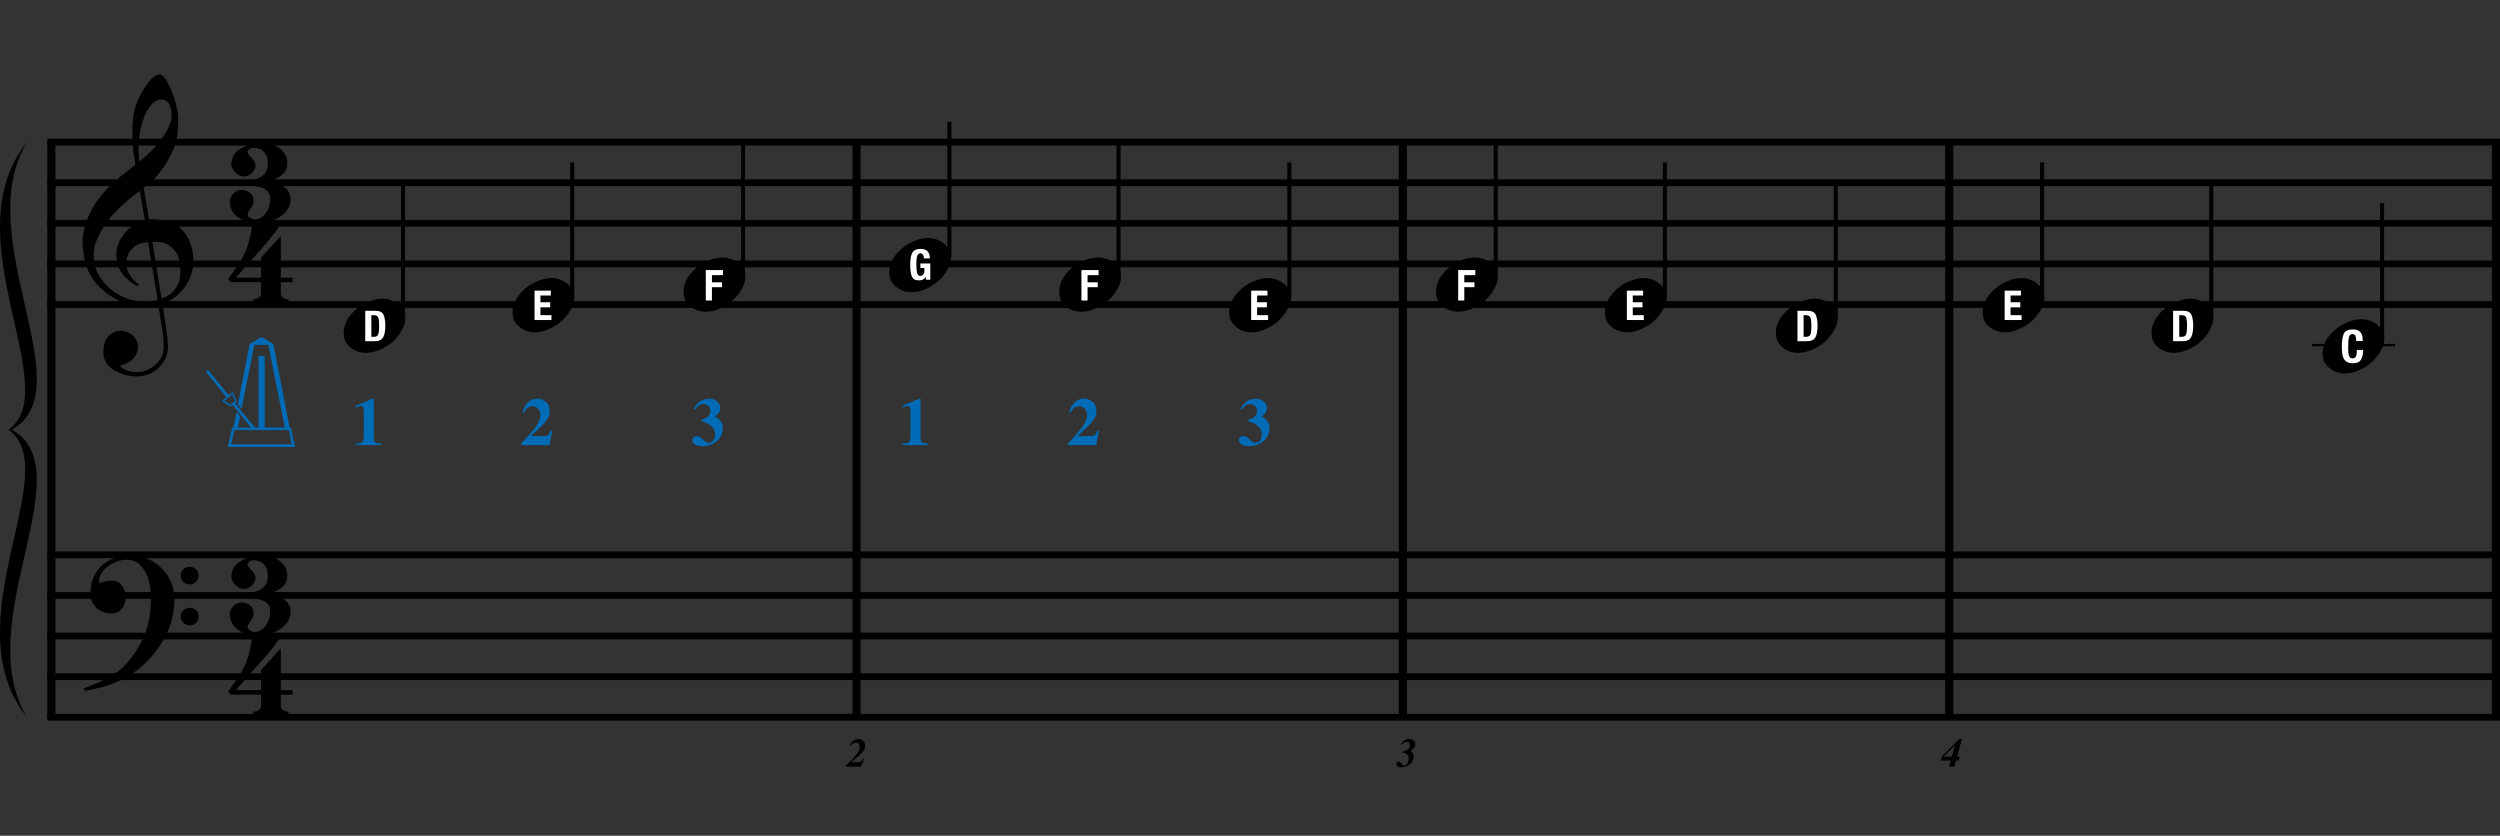 <?xml version="1.0" encoding="utf-8"?>
<!-- Generator: Adobe Illustrator 14.0.0, SVG Export Plug-In . SVG Version: 6.00 Build 43363)  -->
<!DOCTYPE svg PUBLIC "-//W3C//DTD SVG 1.1//EN" "http://www.w3.org/Graphics/SVG/1.1/DTD/svg11.dtd">
<svg version="1.1" id="Layer_1" xmlns="http://www.w3.org/2000/svg" xmlns:xlink="http://www.w3.org/1999/xlink" x="0px" y="0px"
	 width="554.239px" height="185.283px" viewBox="0 0 554.239 185.283" enable-background="new 0 0 554.239 185.283"
	 xml:space="preserve">
<rect x="0" y="0" width="554.239" height="185.283" fill="#333333" stroke="none"/>
<line fill="none" stroke="#000000" stroke-width="1.799" stroke-miterlimit="10" x1="11.388" y1="31.51" x2="11.388" y2="159.01"/>
<g>
	<path d="M35.124,67.671c-0.672,0.12-1.386,0.192-2.142,0.216c-0.756,0.023-1.494,0.005-2.214-0.054
		c-0.72-0.06-1.386-0.144-1.998-0.252c-0.612-0.108-1.11-0.258-1.494-0.45c-1.849-0.888-3.343-1.831-4.482-2.826
		c-1.14-0.996-2.022-2.034-2.646-3.114c-0.624-1.08-1.062-2.19-1.314-3.33s-0.414-2.286-0.486-3.438
		c-0.096-1.248,0.018-2.496,0.342-3.744c0.324-1.248,0.768-2.442,1.332-3.582c0.564-1.14,1.212-2.19,1.944-3.15
		c0.731-0.96,1.47-1.8,2.214-2.52c0.864-0.816,1.77-1.626,2.718-2.43c0.948-0.804,1.986-1.625,3.114-2.466
		c-0.024-0.312-0.054-0.588-0.09-0.828c-0.036-0.24-0.079-0.486-0.126-0.738c-0.049-0.252-0.103-0.534-0.162-0.846
		c-0.061-0.312-0.103-0.696-0.126-1.152c0-0.192-0.024-0.546-0.072-1.062c-0.048-0.516-0.078-1.14-0.09-1.872
		c-0.012-0.732,0.005-1.566,0.054-2.502c0.048-0.936,0.168-1.908,0.36-2.916c0.12-0.6,0.378-1.362,0.774-2.286
		c0.396-0.924,0.864-1.818,1.404-2.682c0.54-0.864,1.11-1.607,1.71-2.232c0.6-0.624,1.164-0.936,1.692-0.936
		c0.264,0,0.552,0.162,0.864,0.486c0.312,0.324,0.618,0.756,0.918,1.296c0.3,0.54,0.594,1.152,0.882,1.836
		c0.288,0.684,0.54,1.386,0.756,2.106c0.216,0.72,0.39,1.428,0.522,2.124c0.131,0.696,0.21,1.308,0.234,1.836
		c0.023,1.248-0.024,2.346-0.144,3.294c-0.12,0.948-0.3,1.8-0.54,2.556c-0.24,0.756-0.522,1.452-0.846,2.088
		c-0.324,0.636-0.666,1.278-1.026,1.926c-0.384,0.648-0.774,1.218-1.17,1.71c-0.396,0.492-0.798,0.99-1.206,1.494
		c-0.432,0.528-0.882,0.966-1.35,1.314c-0.468,0.348-0.931,0.727-1.386,1.134c0.216,1.224,0.408,2.328,0.576,3.312
		c0.072,0.432,0.144,0.852,0.216,1.26c0.072,0.409,0.132,0.787,0.18,1.134c0.048,0.348,0.095,0.636,0.144,0.864
		c0.047,0.229,0.072,0.366,0.072,0.414c0.576-0.072,1.17-0.078,1.782-0.018c0.612,0.06,1.2,0.15,1.764,0.27
		c0.564,0.121,1.068,0.276,1.512,0.468c0.444,0.192,0.797,0.372,1.062,0.54c1.296,0.96,2.214,2.058,2.754,3.294
		c0.54,1.236,0.858,2.502,0.954,3.798c0.072,1.008-0.013,2.021-0.252,3.042c-0.24,1.02-0.643,1.992-1.206,2.916
		c-0.564,0.924-1.296,1.77-2.196,2.538c-0.9,0.768-1.962,1.404-3.186,1.908c0.144,0.984,0.276,1.896,0.396,2.736
		c0.12,0.72,0.228,1.422,0.324,2.106c0.096,0.684,0.167,1.158,0.216,1.422c0.216,1.44,0.3,2.622,0.252,3.546
		c-0.048,0.924-0.228,1.674-0.54,2.25c-0.265,0.48-0.571,0.948-0.918,1.404c-0.348,0.456-0.762,0.864-1.242,1.224
		c-0.48,0.36-1.039,0.66-1.674,0.9c-0.636,0.239-1.363,0.383-2.178,0.432c-0.625,0.048-1.368-0.006-2.232-0.162
		c-0.864-0.157-1.692-0.432-2.484-0.828s-1.476-0.931-2.052-1.602c-0.576-0.672-0.9-1.5-0.972-2.484
		c-0.048-0.576-0.012-1.158,0.108-1.746c0.12-0.588,0.33-1.116,0.63-1.584c0.3-0.468,0.696-0.858,1.188-1.17
		c0.492-0.312,1.098-0.492,1.818-0.54c0.432-0.024,0.87,0.042,1.314,0.198c0.444,0.156,0.858,0.378,1.242,0.666
		c0.384,0.288,0.696,0.648,0.936,1.08c0.24,0.432,0.383,0.9,0.432,1.404c0.072,0.888-0.205,1.746-0.828,2.574
		c-0.625,0.828-1.68,1.446-3.168,1.854c0.239,0.336,0.696,0.654,1.368,0.954c0.672,0.3,1.512,0.45,2.52,0.45
		c1.056,0,2.07-0.312,3.042-0.936c0.972-0.624,1.722-1.404,2.25-2.34c0.336-0.625,0.504-1.434,0.504-2.43
		c0-0.997-0.061-1.998-0.18-3.006c-0.048-0.168-0.121-0.582-0.216-1.242c-0.096-0.661-0.205-1.35-0.324-2.07
		C35.436,69.639,35.292,68.703,35.124,67.671z M30.426,54.297c-0.636,0.348-1.14,0.768-1.512,1.26
		c-0.372,0.492-0.625,1.014-0.756,1.566c-0.132,0.552-0.186,1.044-0.162,1.476c0.023,0.432,0.12,0.876,0.288,1.332
		c0.167,0.456,0.39,0.882,0.666,1.278c0.275,0.396,0.576,0.756,0.9,1.08c0.324,0.324,0.654,0.57,0.99,0.738
		c-0.048,0.047-0.09,0.09-0.126,0.126c-0.036,0.036-0.079,0.078-0.126,0.126c-0.049,0.048-0.084,0.095-0.108,0.144
		c-0.744-0.36-1.398-0.787-1.962-1.278c-0.564-0.492-0.93-0.846-1.098-1.062c-0.264-0.36-0.492-0.684-0.684-0.972
		c-0.192-0.288-0.348-0.594-0.468-0.918c-0.12-0.324-0.222-0.678-0.306-1.062s-0.138-0.84-0.162-1.368
		c-0.048-0.504-0.013-1.038,0.108-1.602c0.12-0.563,0.318-1.134,0.594-1.71s0.636-1.134,1.08-1.674
		c0.444-0.54,0.966-1.05,1.566-1.53c0.312-0.24,0.594-0.432,0.846-0.576c0.252-0.144,0.486-0.27,0.702-0.378
		c0.216-0.108,0.438-0.192,0.666-0.252c0.228-0.06,0.474-0.126,0.738-0.198l-1.08-6.516c-0.288,0.168-0.756,0.504-1.404,1.008
		c-0.648,0.504-1.356,1.104-2.124,1.8c-0.769,0.696-1.53,1.446-2.286,2.25c-0.756,0.804-1.374,1.578-1.854,2.322
		c-0.864,1.368-1.536,2.628-2.016,3.78c-0.48,1.152-0.66,2.4-0.54,3.744c0.095,1.512,0.558,2.922,1.386,4.23s1.89,2.406,3.186,3.294
		c1.296,0.888,2.772,1.506,4.428,1.854c1.656,0.348,3.372,0.306,5.148-0.126c-0.384-2.376-0.732-4.5-1.044-6.372
		c-0.144-0.792-0.276-1.572-0.396-2.34c-0.12-0.768-0.234-1.452-0.342-2.052c-0.108-0.6-0.21-1.272-0.306-2.016
		C31.872,53.751,31.062,53.95,30.426,54.297z M35.88,22.059c-0.936,0-1.759,0.438-2.466,1.314c-0.708,0.876-1.284,1.986-1.728,3.33
		c-0.444,1.344-0.738,2.82-0.882,4.428s-0.108,3.156,0.108,4.644c0.792-0.6,1.62-1.326,2.484-2.178
		c0.864-0.852,1.65-1.758,2.358-2.718c0.708-0.959,1.284-1.932,1.728-2.916c0.444-0.983,0.63-1.919,0.558-2.808
		c-0.024-0.288-0.072-0.612-0.144-0.972c-0.072-0.36-0.192-0.696-0.36-1.008c-0.168-0.312-0.384-0.576-0.648-0.792
		C36.624,22.167,36.288,22.059,35.88,22.059z M35.808,66.195c1.032-0.36,1.836-0.828,2.412-1.404c0.576-0.576,1.002-1.2,1.278-1.872
		s0.432-1.344,0.468-2.016c0.036-0.672,0.042-1.272,0.018-1.8c-0.049-0.432-0.15-0.972-0.306-1.62
		c-0.156-0.648-0.45-1.271-0.882-1.872c-0.432-0.6-1.044-1.098-1.836-1.494s-1.848-0.558-3.168-0.486L35.808,66.195z"/>
</g>
<g>
	<path d="M36.42,141.471c-0.216,0.408-0.426,0.779-0.63,1.116c-0.204,0.336-0.414,0.66-0.63,0.972
		c-0.216,0.312-0.444,0.618-0.684,0.918c-0.24,0.301-0.516,0.631-0.828,0.99c-0.312,0.36-0.606,0.684-0.882,0.973
		c-0.276,0.287-0.552,0.563-0.828,0.828c-0.276,0.264-0.57,0.521-0.882,0.773c-0.312,0.252-0.66,0.521-1.044,0.811
		c-0.48,0.359-0.931,0.671-1.35,0.936c-0.42,0.264-0.84,0.504-1.26,0.72c-0.42,0.216-0.858,0.414-1.314,0.595
		c-0.457,0.18-0.96,0.377-1.512,0.594c-0.552,0.216-1.158,0.414-1.818,0.594c-0.661,0.18-1.291,0.33-1.89,0.45
		c-0.696,0.144-1.392,0.275-2.088,0.396l-0.252-0.539c1.127-0.385,2.255-0.828,3.384-1.332c0.936-0.433,1.926-0.955,2.97-1.566
		c1.044-0.612,1.949-1.314,2.718-2.106c1.944-2.063,3.42-4.338,4.428-6.821c1.008-2.484,1.488-5.311,1.44-8.479
		c0-0.72-0.078-1.548-0.234-2.484c-0.157-0.936-0.432-1.823-0.828-2.664c-0.396-0.84-0.948-1.56-1.656-2.16
		c-0.708-0.6-1.626-0.899-2.754-0.899c-0.648,0-1.338,0.132-2.07,0.396c-0.732,0.266-1.398,0.619-1.998,1.062
		c-0.6,0.444-1.092,0.973-1.476,1.584c-0.384,0.612-0.54,1.266-0.468,1.962c0.023,0.097,0.102,0.126,0.234,0.091
		c0.131-0.037,0.324-0.091,0.576-0.162c0.252-0.072,0.564-0.145,0.936-0.217s0.81-0.096,1.314-0.072
		c0.528,0.025,0.984,0.187,1.368,0.486c0.384,0.301,0.696,0.679,0.936,1.135c0.24,0.455,0.396,0.953,0.468,1.493
		c0.072,0.54,0.048,1.062-0.072,1.566c-0.192,0.792-0.546,1.422-1.062,1.89c-0.517,0.469-1.23,0.702-2.142,0.702
		c-0.576,0-1.134-0.103-1.674-0.306c-0.54-0.205-1.014-0.492-1.422-0.864c-0.409-0.372-0.738-0.828-0.99-1.368
		s-0.378-1.158-0.378-1.854c-0.024-1.032,0.09-1.944,0.342-2.736s0.564-1.477,0.936-2.053c0.372-0.575,0.768-1.049,1.188-1.422
		c0.42-0.371,0.81-0.666,1.17-0.881c0.888-0.553,1.788-0.93,2.7-1.135c0.912-0.203,1.776-0.317,2.592-0.342
		c0.912,0,1.83,0.15,2.754,0.45c0.923,0.3,1.793,0.732,2.61,1.296c0.815,0.564,1.548,1.236,2.196,2.016
		c0.648,0.78,1.14,1.65,1.476,2.61c0.408,1.08,0.618,2.226,0.63,3.438c0.012,1.211-0.138,2.525-0.45,3.941
		c-0.096,0.48-0.204,0.912-0.324,1.296s-0.252,0.757-0.396,1.116s-0.306,0.72-0.486,1.08
		C36.834,140.643,36.636,141.039,36.42,141.471z M40.056,127.611c-0.024-0.553,0.156-1.014,0.54-1.387
		c0.384-0.371,0.852-0.558,1.404-0.558c0.552-0.023,1.026,0.144,1.422,0.504s0.594,0.816,0.594,1.368
		c0.023,0.553-0.156,1.025-0.54,1.422c-0.384,0.396-0.852,0.594-1.404,0.594c-0.553,0.024-1.026-0.155-1.422-0.539
		C40.254,128.631,40.056,128.164,40.056,127.611z M40.056,136.684c0-0.553,0.192-1.008,0.576-1.369
		c0.383-0.359,0.852-0.552,1.404-0.575c0.552,0,1.026,0.174,1.422,0.522c0.396,0.348,0.594,0.797,0.594,1.35
		c0.023,0.552-0.156,1.025-0.54,1.422c-0.384,0.396-0.852,0.594-1.404,0.594c-0.552,0.023-1.026-0.156-1.422-0.54
		S40.08,137.234,40.056,136.684z"/>
</g>
<g>
	<path d="M62.256,62.559v2.376c0,0.36,0.084,0.636,0.252,0.828c0.167,0.192,0.36,0.336,0.576,0.432
		c0.264,0.095,0.552,0.144,0.864,0.144v0.936h-7.812v-0.936c0.312,0,0.6-0.049,0.864-0.144c0.216-0.072,0.414-0.198,0.594-0.378
		c0.18-0.18,0.27-0.45,0.27-0.81v-2.448h-6.66l-0.648-0.684c0.72-0.984,1.332-1.842,1.836-2.574c0.504-0.732,0.93-1.41,1.278-2.034
		c0.348-0.624,0.63-1.206,0.846-1.746s0.408-1.098,0.576-1.674c0.167-0.576,0.317-1.206,0.45-1.89
		c0.132-0.684,0.282-1.47,0.45-2.358h6.228c-0.36,0.696-0.918,1.518-1.674,2.466c-0.756,0.949-1.602,1.957-2.538,3.024
		c-0.936,1.068-1.908,2.16-2.916,3.276c-1.008,1.116-1.944,2.178-2.808,3.186h5.58v-4.428l4.392-4.824v9.252h2.592v1.008H62.256z"/>
</g>
<g>
	<path d="M64.416,44.163c0,0.912-0.247,1.704-0.738,2.376c-0.492,0.672-1.098,1.224-1.818,1.656c-0.72,0.432-1.488,0.75-2.304,0.954
		c-0.816,0.204-1.548,0.306-2.196,0.306c-0.913,0-1.758-0.108-2.538-0.324c-0.78-0.216-1.458-0.528-2.034-0.936
		c-0.576-0.409-1.026-0.906-1.35-1.494c-0.324-0.588-0.486-1.254-0.486-1.998c0-0.312,0.072-0.625,0.216-0.936
		c0.144-0.312,0.33-0.588,0.558-0.828c0.228-0.24,0.492-0.438,0.792-0.594c0.3-0.156,0.618-0.234,0.954-0.234
		c0.672,0,1.296,0.191,1.872,0.576c0.576,0.384,0.864,0.96,0.864,1.728c0,0.456-0.072,0.828-0.216,1.116s-0.3,0.54-0.468,0.756
		c-0.168,0.216-0.318,0.438-0.45,0.666c-0.132,0.228-0.186,0.498-0.162,0.81c0,0.072,0.06,0.162,0.18,0.27
		c0.12,0.108,0.258,0.21,0.414,0.306c0.156,0.095,0.312,0.173,0.468,0.234c0.156,0.06,0.282,0.09,0.378,0.09
		c0.6,0,1.122-0.15,1.566-0.45c0.444-0.3,0.815-0.678,1.116-1.134c0.3-0.456,0.522-0.936,0.666-1.44s0.216-0.96,0.216-1.368
		c0-0.768-0.162-1.35-0.486-1.746c-0.324-0.396-0.732-0.684-1.224-0.864c-0.492-0.18-1.044-0.3-1.656-0.36
		c-0.612-0.061-1.206-0.15-1.782-0.27c0-0.024,0-0.084,0-0.18c0-0.096,0.006-0.204,0.018-0.324c0.012-0.12,0.018-0.264,0.018-0.432
		c0.576-0.072,1.14-0.18,1.692-0.324c0.552-0.144,1.044-0.36,1.476-0.648s0.774-0.66,1.026-1.116
		c0.252-0.456,0.378-1.02,0.378-1.692c0-0.936-0.162-1.649-0.486-2.142c-0.324-0.492-0.69-0.84-1.098-1.044
		c-0.409-0.204-0.798-0.312-1.17-0.324c-0.372-0.012-0.618-0.018-0.738-0.018c-0.072,0-0.162,0.03-0.27,0.09
		c-0.108,0.061-0.222,0.132-0.342,0.216c-0.121,0.084-0.216,0.18-0.288,0.288c-0.072,0.108-0.108,0.21-0.108,0.306
		c0.023,0.192,0.102,0.373,0.234,0.54c0.131,0.168,0.288,0.342,0.468,0.522c0.18,0.18,0.36,0.384,0.54,0.612
		c0.18,0.228,0.33,0.522,0.45,0.882c0.12,0.336,0.12,0.678,0,1.026c-0.121,0.348-0.312,0.661-0.576,0.936
		c-0.264,0.276-0.57,0.499-0.918,0.666c-0.348,0.168-0.69,0.252-1.026,0.252c-0.408,0-0.78-0.096-1.116-0.288
		c-0.336-0.192-0.624-0.426-0.864-0.702c-0.24-0.276-0.432-0.57-0.576-0.882c-0.144-0.312-0.216-0.576-0.216-0.792
		c0-0.527,0.114-1.067,0.342-1.62s0.624-1.056,1.188-1.512c0.564-0.456,1.308-0.833,2.232-1.134s2.094-0.45,3.51-0.45
		c0.6,0,1.211,0.103,1.836,0.306c0.624,0.204,1.176,0.498,1.656,0.882c0.48,0.384,0.876,0.84,1.188,1.368
		c0.312,0.528,0.468,1.128,0.468,1.8c0,0.888-0.216,1.584-0.648,2.088s-0.906,0.9-1.422,1.188c-0.517,0.288-0.99,0.499-1.422,0.63
		c-0.432,0.132-0.648,0.258-0.648,0.378c0.528,0.048,1.074,0.144,1.638,0.288c0.563,0.144,1.085,0.36,1.566,0.648
		c0.48,0.288,0.876,0.66,1.188,1.116C64.259,42.891,64.416,43.467,64.416,44.163z"/>
</g>
<g>
	<path d="M62.256,153.999v2.376c0,0.359,0.084,0.636,0.252,0.828c0.167,0.191,0.36,0.336,0.576,0.432
		c0.264,0.096,0.552,0.145,0.864,0.145v0.936h-7.812v-0.936c0.312,0,0.6-0.049,0.864-0.145c0.216-0.072,0.414-0.197,0.594-0.378
		c0.18-0.18,0.27-0.45,0.27-0.81v-2.448h-6.66l-0.648-0.685c0.72-0.984,1.332-1.842,1.836-2.573s0.93-1.409,1.278-2.034
		c0.348-0.624,0.63-1.206,0.846-1.746s0.408-1.098,0.576-1.674c0.167-0.576,0.317-1.206,0.45-1.891
		c0.132-0.684,0.282-1.469,0.45-2.357h6.228c-0.36,0.696-0.918,1.518-1.674,2.466c-0.756,0.948-1.602,1.956-2.538,3.024
		c-0.936,1.068-1.908,2.16-2.916,3.275c-1.008,1.116-1.944,2.178-2.808,3.187h5.58v-4.429l4.392-4.823v9.252h2.592v1.008H62.256z"/>
</g>
<g>
	<path d="M64.416,135.604c0,0.911-0.247,1.703-0.738,2.375c-0.492,0.672-1.098,1.225-1.818,1.656
		c-0.72,0.432-1.488,0.75-2.304,0.954s-1.548,0.306-2.196,0.306c-0.913,0-1.758-0.107-2.538-0.323
		c-0.78-0.216-1.458-0.528-2.034-0.937c-0.576-0.408-1.026-0.906-1.35-1.494c-0.324-0.588-0.486-1.254-0.486-1.998
		c0-0.312,0.072-0.624,0.216-0.936c0.144-0.312,0.33-0.588,0.558-0.828s0.492-0.438,0.792-0.594c0.3-0.156,0.618-0.234,0.954-0.234
		c0.672,0,1.296,0.191,1.872,0.576c0.576,0.384,0.864,0.96,0.864,1.729c0,0.455-0.072,0.828-0.216,1.115
		c-0.144,0.289-0.3,0.541-0.468,0.756c-0.168,0.217-0.318,0.438-0.45,0.666c-0.132,0.229-0.186,0.498-0.162,0.811
		c0,0.072,0.06,0.162,0.18,0.27c0.12,0.108,0.258,0.211,0.414,0.307c0.156,0.096,0.312,0.174,0.468,0.234
		c0.156,0.059,0.282,0.09,0.378,0.09c0.6,0,1.122-0.15,1.566-0.451c0.444-0.3,0.815-0.678,1.116-1.133
		c0.3-0.457,0.522-0.937,0.666-1.44s0.216-0.96,0.216-1.368c0-0.768-0.162-1.35-0.486-1.746c-0.324-0.396-0.732-0.684-1.224-0.863
		c-0.492-0.181-1.044-0.301-1.656-0.36c-0.612-0.061-1.206-0.15-1.782-0.271c0-0.023,0-0.084,0-0.18s0.006-0.204,0.018-0.324
		c0.012-0.119,0.018-0.264,0.018-0.432c0.576-0.072,1.14-0.18,1.692-0.324c0.552-0.145,1.044-0.359,1.476-0.648
		c0.432-0.287,0.774-0.659,1.026-1.115c0.252-0.456,0.378-1.02,0.378-1.692c0-0.937-0.162-1.649-0.486-2.142
		c-0.324-0.492-0.69-0.84-1.098-1.045c-0.409-0.203-0.798-0.311-1.17-0.323c-0.372-0.012-0.618-0.019-0.738-0.019
		c-0.072,0-0.162,0.031-0.27,0.09c-0.108,0.061-0.222,0.133-0.342,0.217c-0.121,0.084-0.216,0.18-0.288,0.288
		c-0.072,0.108-0.108,0.21-0.108,0.306c0.023,0.192,0.102,0.373,0.234,0.54c0.131,0.169,0.288,0.343,0.468,0.522
		c0.18,0.18,0.36,0.384,0.54,0.611c0.18,0.229,0.33,0.522,0.45,0.883c0.12,0.336,0.12,0.678,0,1.025
		c-0.121,0.348-0.312,0.66-0.576,0.936c-0.264,0.277-0.57,0.499-0.918,0.666c-0.348,0.169-0.69,0.252-1.026,0.252
		c-0.408,0-0.78-0.096-1.116-0.287c-0.336-0.192-0.624-0.426-0.864-0.702c-0.24-0.276-0.432-0.569-0.576-0.882
		s-0.216-0.576-0.216-0.793c0-0.527,0.114-1.066,0.342-1.619s0.624-1.057,1.188-1.512c0.564-0.456,1.308-0.834,2.232-1.135
		c0.924-0.3,2.094-0.449,3.51-0.449c0.6,0,1.211,0.102,1.836,0.306c0.624,0.204,1.176,0.498,1.656,0.882
		c0.48,0.385,0.876,0.84,1.188,1.368c0.312,0.528,0.468,1.128,0.468,1.8c0,0.889-0.216,1.584-0.648,2.088s-0.906,0.9-1.422,1.188
		c-0.517,0.289-0.99,0.499-1.422,0.631c-0.432,0.132-0.648,0.258-0.648,0.378c0.528,0.048,1.074,0.144,1.638,0.288
		c0.563,0.144,1.085,0.359,1.566,0.648c0.48,0.287,0.876,0.659,1.188,1.115C64.259,134.33,64.416,134.906,64.416,135.604z"/>
</g>
<line fill="none" stroke="#000000" stroke-width="1.799" stroke-miterlimit="10" x1="189.888" y1="31.51" x2="189.888" y2="159.01"/>
<line fill="none" stroke="#000000" stroke-width="1.799" stroke-miterlimit="10" x1="311.013" y1="31.51" x2="311.013" y2="159.01"/>
<line fill="none" stroke="#000000" stroke-width="1.799" stroke-miterlimit="10" x1="432.138" y1="31.51" x2="432.138" y2="159.01"/>
<line fill="none" stroke="#000000" stroke-width="1.799" stroke-miterlimit="10" x1="553.339" y1="31.51" x2="553.339" y2="159.01"/>
<line fill="none" stroke="#000000" stroke-width="1.5" stroke-miterlimit="10" x1="10.489" y1="31.51" x2="554.239" y2="31.51"/>
<line fill="none" stroke="#000000" stroke-width="1.5" stroke-miterlimit="10" x1="10.489" y1="40.51" x2="554.239" y2="40.51"/>
<line fill="none" stroke="#000000" stroke-width="1.5" stroke-miterlimit="10" x1="10.489" y1="49.51" x2="554.239" y2="49.51"/>
<line fill="none" stroke="#000000" stroke-width="1.5" stroke-miterlimit="10" x1="10.489" y1="58.51" x2="554.239" y2="58.51"/>
<line fill="none" stroke="#000000" stroke-width="1.5" stroke-miterlimit="10" x1="10.489" y1="67.51" x2="554.239" y2="67.51"/>
<line fill="none" stroke="#000000" stroke-width="1.5" stroke-miterlimit="10" x1="10.489" y1="123.01" x2="554.239" y2="123.01"/>
<line fill="none" stroke="#000000" stroke-width="1.5" stroke-miterlimit="10" x1="10.489" y1="132.01" x2="554.239" y2="132.01"/>
<line fill="none" stroke="#000000" stroke-width="1.5" stroke-miterlimit="10" x1="10.489" y1="141.01" x2="554.239" y2="141.01"/>
<line fill="none" stroke="#000000" stroke-width="1.5" stroke-miterlimit="10" x1="10.489" y1="150.01" x2="554.239" y2="150.01"/>
<line fill="none" stroke="#000000" stroke-width="1.5" stroke-miterlimit="10" x1="10.489" y1="159.01" x2="554.239" y2="159.01"/>
<path d="M5.989,31.51c-16.875,21,8.625,54.75-4.125,63.75h0.75C18.739,86.26-6.761,52.51,5.989,31.51"/>
<path d="M5.989,159.01c-16.875-21,8.625-54.75-4.125-63.75h0.75C18.739,104.26-6.761,138.01,5.989,159.01"/>
<line fill="none" stroke="#000000" stroke-width="0.902" stroke-miterlimit="10" x1="89.35" y1="70.51" x2="89.35" y2="40.51"/>
<g>
	<path d="M89.877,70.493c0,0.594-0.125,1.203-0.375,1.828c-0.25,0.625-0.579,1.219-0.984,1.781
		c-0.407,0.563-0.875,1.094-1.407,1.594c-0.532,0.5-1.094,0.906-1.688,1.219c-0.688,0.406-1.399,0.727-2.133,0.961
		c-0.735,0.234-1.461,0.352-2.18,0.352c-0.719,0-1.415-0.133-2.086-0.398c-0.673-0.266-1.274-0.68-1.805-1.242
		c-0.406-0.438-0.68-0.891-0.82-1.359s-0.211-0.969-0.211-1.5c0-0.594,0.109-1.195,0.328-1.805c0.218-0.609,0.523-1.188,0.914-1.734
		c0.391-0.547,0.844-1.047,1.36-1.5c0.516-0.453,1.055-0.851,1.617-1.195c0.687-0.375,1.39-0.68,2.109-0.914
		c0.719-0.234,1.43-0.359,2.133-0.375c0.703-0.016,1.39,0.094,2.062,0.328c0.672,0.234,1.29,0.617,1.852,1.148
		C89.439,68.493,89.877,69.43,89.877,70.493z"/>
	<path fill="#FFFFFF" d="M80.97,75.649h2.11c0.906,0,1.523-0.281,1.852-0.844c0.328-0.563,0.492-1.438,0.492-2.625
		c0-1-0.133-1.797-0.398-2.391c-0.266-0.594-0.867-0.891-1.805-0.891h-2.25V75.649z"/>
	<path d="M82.329,69.883h0.562c0.531,0,0.859,0.195,0.985,0.586c0.125,0.391,0.188,0.977,0.188,1.758
		c0,0.906-0.07,1.539-0.211,1.898s-0.445,0.54-0.915,0.54h-0.609V69.883z"/>
</g>
<g>
	<path fill="#006CB7" d="M52.737,89.623l2.611-13.378l2.665-1.531l2.575,1.531l3.619,18.545h0.27l0.937,4.304l-14.944-0.019
		l1.026-4.267l0.27-0.018l0.684-3.457l0.792,0.918l-0.504,2.539l2.917,0.018l-4.087-5.06l-0.45,0.378L49.19,88.92l0.972-0.9
		l-4.483-5.545l0.468-0.433l4.501,5.546l1.008-0.63l0.846,2.017l-0.45,0.378l4.465,5.438h0.792V78.909h1.387V94.79h4.447
		l-3.655-18.312l-3.097-0.018l-2.827,14.134L52.737,89.623z M51.098,89.712l1.026-0.846l-0.648-1.44l-1.765,1.44L51.098,89.712z
		 M51.224,98.499h13.45l-0.648-3.151H51.98L51.224,98.499z"/>
</g>
<line fill="none" stroke="#000000" stroke-width="0.902" stroke-miterlimit="10" x1="126.85" y1="66.01" x2="126.85" y2="36.01"/>
<g>
	<path d="M127.317,65.933c0,0.594-0.125,1.203-0.375,1.828c-0.25,0.625-0.579,1.219-0.984,1.781
		c-0.407,0.563-0.875,1.094-1.407,1.594c-0.532,0.5-1.094,0.906-1.688,1.219c-0.688,0.406-1.399,0.727-2.133,0.961
		c-0.735,0.234-1.461,0.352-2.18,0.352c-0.719,0-1.415-0.133-2.086-0.398c-0.673-0.266-1.274-0.68-1.805-1.242
		c-0.406-0.438-0.68-0.891-0.82-1.359s-0.211-0.969-0.211-1.5c0-0.594,0.109-1.195,0.328-1.805c0.218-0.609,0.523-1.188,0.914-1.734
		c0.391-0.547,0.844-1.047,1.36-1.5c0.516-0.453,1.055-0.851,1.617-1.195c0.687-0.375,1.39-0.68,2.109-0.914
		c0.719-0.234,1.43-0.359,2.133-0.375c0.703-0.016,1.39,0.094,2.062,0.328c0.672,0.234,1.29,0.617,1.852,1.148
		C126.879,63.933,127.317,64.87,127.317,65.933z"/>
	<polygon fill="#FFFFFF" points="118.503,64.432 118.503,70.949 122.254,70.949 122.254,69.871 119.816,69.871 119.816,68.136 
		121.973,68.136 121.973,67.011 119.816,67.011 119.816,65.511 122.113,65.511 122.113,64.432 	"/>
</g>
<line fill="none" stroke="#000000" stroke-width="0.902" stroke-miterlimit="10" x1="164.725" y1="61.51" x2="164.725" y2="31.51"/>
<g>
	<path d="M165.237,61.373c0,0.594-0.125,1.203-0.375,1.828c-0.25,0.625-0.579,1.219-0.984,1.781
		c-0.407,0.563-0.875,1.094-1.407,1.594c-0.532,0.5-1.094,0.906-1.688,1.219c-0.688,0.406-1.399,0.727-2.133,0.961
		c-0.735,0.234-1.461,0.352-2.18,0.352c-0.719,0-1.415-0.133-2.086-0.398c-0.673-0.266-1.274-0.68-1.805-1.242
		c-0.406-0.438-0.68-0.891-0.82-1.359s-0.211-0.969-0.211-1.5c0-0.594,0.109-1.195,0.328-1.805c0.218-0.609,0.523-1.188,0.914-1.734
		c0.391-0.547,0.844-1.047,1.36-1.5c0.516-0.453,1.055-0.851,1.617-1.195c0.687-0.375,1.39-0.68,2.109-0.914
		c0.719-0.234,1.43-0.359,2.133-0.375c0.703-0.016,1.39,0.094,2.062,0.328c0.672,0.234,1.29,0.617,1.852,1.148
		C164.799,59.373,165.237,60.31,165.237,61.373z"/>
	<polygon fill="#FFFFFF" points="156.47,66.623 157.83,66.623 157.83,63.669 160.08,63.669 160.08,62.591 157.83,62.591 
		157.83,60.998 160.268,60.998 160.268,59.872 156.47,59.872 	"/>
</g>
<g>
	<path fill="#006CB7" d="M78.871,98.32c0.762,0,1.252-0.103,1.465-0.308c0.212-0.212,0.322-0.608,0.322-1.187v-5.779
		c0-0.74-0.139-1.025-0.601-1.025c-0.125,0-0.308,0.044-0.564,0.125c-0.161,0.051-0.381,0.125-0.659,0.234V90l3.787-1.633h0.264
		v8.547c0,0.549,0.088,0.916,0.264,1.113s0.623,0.293,1.348,0.293v0.359h-5.625V98.32z"/>
</g>
<g>
	<path fill="#006CB7" d="M115.564,98.335c1.597-1.729,2.637-2.93,3.12-3.611c0.74-1.025,1.113-1.934,1.113-2.725
		c0-0.469-0.146-0.908-0.432-1.311c-0.286-0.41-0.725-0.615-1.326-0.615c-0.527,0-0.974,0.183-1.333,0.549
		c-0.198,0.198-0.366,0.469-0.52,0.806h-0.41c0.667-2.08,1.89-3.062,3.354-3.062c0.696,0,1.326,0.242,1.89,0.725
		c0.564,0.476,0.85,1.187,0.85,2.117c0,0.974-0.483,1.97-1.743,3.171l-2.285,2.183v0.125h2.131c0.74,0,1.223-0.059,1.45-0.183
		s0.461-0.447,0.688-0.981h0.359l-0.674,3.157h-6.233V98.335z"/>
</g>
<g>
	<path fill="#006CB7" d="M158.187,97.603c0.234-0.366,0.352-0.784,0.352-1.245c0-0.857-0.359-1.56-1.077-2.095
		c-0.41-0.308-1.062-0.615-1.948-0.93v-0.242c0.608-0.212,1.04-0.41,1.296-0.608c0.447-0.337,0.667-0.791,0.667-1.37
		c0-0.498-0.154-0.879-0.454-1.135c-0.3-0.264-0.681-0.396-1.143-0.396c-0.432,0-0.82,0.154-1.165,0.469
		c-0.198,0.176-0.403,0.439-0.623,0.784l-0.315-0.176c0.234-0.498,0.571-0.945,1.003-1.333c0.696-0.623,1.501-0.938,2.432-0.938
		c0.637,0,1.194,0.183,1.67,0.542s0.732,0.835,0.784,1.414c0,0.828-0.344,1.494-1.165,1.912v0.11
		c0.601,0.242,1.04,0.601,1.318,1.084c0.278,0.476,0.417,0.981,0.417,1.516c0,1.077-0.417,1.992-1.245,2.747
		c-0.864,0.798-1.956,1.194-3.281,1.194c-0.645,0-1.179-0.125-1.611-0.366s-0.645-0.564-0.645-0.967
		c0-0.212,0.073-0.417,0.227-0.608c0.154-0.198,0.41-0.293,0.762-0.293c0.454,0,0.923,0.249,1.399,0.74
		c0.483,0.491,0.879,0.732,1.194,0.732C157.571,98.145,157.959,97.961,158.187,97.603z"/>
</g>
<line fill="none" stroke="#000000" stroke-width="0.902" stroke-miterlimit="10" x1="210.475" y1="57.01" x2="210.475" y2="27.01"/>
<g>
	<path d="M210.837,57.053c-0.032,0.875-0.266,1.734-0.703,2.578c-0.438,0.844-1.008,1.609-1.711,2.297
		c-0.703,0.687-1.508,1.273-2.414,1.758c-0.907,0.484-1.828,0.812-2.766,0.984c-0.938,0.171-1.844,0.141-2.719-0.094
		c-0.875-0.234-1.657-0.711-2.344-1.43c-0.406-0.438-0.68-0.891-0.82-1.359s-0.211-0.969-0.211-1.5c0-0.594,0.109-1.195,0.328-1.805
		c0.218-0.609,0.523-1.188,0.914-1.734c0.391-0.547,0.844-1.047,1.36-1.5c0.516-0.453,1.055-0.851,1.617-1.195
		c0.687-0.375,1.39-0.68,2.109-0.914c0.719-0.234,1.43-0.359,2.133-0.375c0.703-0.016,1.39,0.094,2.062,0.328
		c0.672,0.234,1.29,0.617,1.852,1.148C210.399,55.053,210.837,55.99,210.837,57.053z"/>
	<path fill="#FFFFFF" d="M206.149,57.287c0-1.407-0.688-2.11-2.062-2.11c-0.907,0-1.517,0.281-1.829,0.844
		c-0.312,0.563-0.469,1.423-0.469,2.579s0.117,2.039,0.352,2.649c0.234,0.609,0.773,0.914,1.617,0.914
		c0.657,0,1.141-0.25,1.454-0.75h0.047v0.609h0.984v-3.61h-2.203v0.984h0.891V60.1c0,0.344-0.102,0.609-0.305,0.797
		c-0.204,0.188-0.383,0.281-0.539,0.281c-0.407,0-0.665-0.234-0.774-0.704c-0.11-0.469-0.164-1.125-0.164-1.969
		s0.07-1.445,0.211-1.805c0.141-0.359,0.382-0.54,0.727-0.54c0.25,0,0.437,0.125,0.562,0.375c0.125,0.25,0.188,0.5,0.188,0.75
		H206.149z"/>
</g>
<line fill="none" stroke="#000000" stroke-width="0.902" stroke-miterlimit="10" x1="247.975" y1="61.51" x2="247.975" y2="31.51"/>
<g>
	<path d="M248.517,61.373c0,0.594-0.125,1.203-0.375,1.828c-0.25,0.625-0.579,1.219-0.984,1.781
		c-0.407,0.563-0.875,1.094-1.407,1.594c-0.532,0.5-1.094,0.906-1.688,1.219c-0.688,0.406-1.399,0.727-2.133,0.961
		c-0.735,0.234-1.461,0.352-2.18,0.352c-0.719,0-1.415-0.133-2.086-0.398c-0.673-0.266-1.274-0.68-1.805-1.242
		c-0.406-0.438-0.68-0.891-0.82-1.359s-0.211-0.969-0.211-1.5c0-0.594,0.109-1.195,0.328-1.805c0.218-0.609,0.523-1.188,0.914-1.734
		c0.391-0.547,0.844-1.047,1.36-1.5c0.516-0.453,1.055-0.851,1.617-1.195c0.687-0.375,1.39-0.68,2.109-0.914
		c0.719-0.234,1.43-0.359,2.133-0.375c0.703-0.016,1.39,0.094,2.062,0.328c0.672,0.234,1.29,0.617,1.852,1.148
		C248.079,59.373,248.517,60.31,248.517,61.373z"/>
	<polygon fill="#FFFFFF" points="239.75,66.623 241.109,66.623 241.109,63.669 243.36,63.669 243.36,62.591 241.109,62.591 
		241.109,60.998 243.547,60.998 243.547,59.872 239.75,59.872 	"/>
</g>
<line fill="none" stroke="#000000" stroke-width="0.902" stroke-miterlimit="10" x1="285.85" y1="66.01" x2="285.85" y2="36.01"/>
<g>
	<path d="M286.196,65.933c0,0.594-0.125,1.203-0.375,1.828s-0.578,1.219-0.984,1.781c-0.406,0.563-0.875,1.094-1.406,1.594
		c-0.531,0.5-1.094,0.906-1.688,1.219c-0.688,0.406-1.398,0.727-2.133,0.961s-1.461,0.352-2.18,0.352s-1.414-0.133-2.086-0.398
		c-0.673-0.266-1.273-0.68-1.805-1.242c-0.406-0.438-0.68-0.891-0.82-1.359s-0.211-0.969-0.211-1.5c0-0.594,0.109-1.195,0.328-1.805
		c0.218-0.609,0.522-1.188,0.914-1.734c0.391-0.547,0.844-1.047,1.359-1.5c0.516-0.453,1.055-0.851,1.617-1.195
		c0.688-0.375,1.391-0.68,2.109-0.914s1.43-0.359,2.133-0.375c0.703-0.016,1.391,0.094,2.062,0.328s1.289,0.617,1.852,1.148
		C285.758,63.933,286.196,64.87,286.196,65.933z"/>
	<polygon fill="#FFFFFF" points="277.383,64.432 277.383,70.949 281.133,70.949 281.133,69.871 278.696,69.871 278.696,68.136 
		280.852,68.136 280.852,67.011 278.696,67.011 278.696,65.511 280.993,65.511 280.993,64.432 	"/>
</g>
<g>
	<path fill="#006CB7" d="M200.071,98.32c0.762,0,1.252-0.103,1.465-0.308c0.212-0.212,0.322-0.608,0.322-1.187v-5.779
		c0-0.74-0.139-1.025-0.601-1.025c-0.125,0-0.308,0.044-0.564,0.125c-0.161,0.051-0.381,0.125-0.659,0.234V90l3.787-1.633h0.264
		v8.547c0,0.549,0.088,0.916,0.264,1.113s0.623,0.293,1.348,0.293v0.359h-5.625V98.32z"/>
</g>
<g>
	<path fill="#006CB7" d="M236.764,98.335c1.597-1.729,2.637-2.93,3.12-3.611c0.74-1.025,1.113-1.934,1.113-2.725
		c0-0.469-0.146-0.908-0.432-1.311c-0.286-0.41-0.725-0.615-1.326-0.615c-0.527,0-0.974,0.183-1.333,0.549
		c-0.198,0.198-0.366,0.469-0.52,0.806h-0.41c0.667-2.08,1.89-3.062,3.354-3.062c0.696,0,1.326,0.242,1.89,0.725
		c0.564,0.476,0.85,1.187,0.85,2.117c0,0.974-0.483,1.97-1.743,3.171l-2.285,2.183v0.125h2.131c0.74,0,1.223-0.059,1.45-0.183
		s0.461-0.447,0.688-0.981h0.359l-0.674,3.157h-6.233V98.335z"/>
</g>
<g>
	<path fill="#006CB7" d="M279.387,97.603c0.234-0.366,0.352-0.784,0.352-1.245c0-0.857-0.359-1.56-1.077-2.095
		c-0.41-0.308-1.062-0.615-1.948-0.93v-0.242c0.607-0.212,1.04-0.41,1.297-0.608c0.446-0.337,0.666-0.791,0.666-1.37
		c0-0.498-0.154-0.879-0.454-1.135c-0.3-0.264-0.681-0.396-1.143-0.396c-0.433,0-0.82,0.154-1.165,0.469
		c-0.197,0.176-0.402,0.439-0.622,0.784l-0.315-0.176c0.234-0.498,0.572-0.945,1.004-1.333c0.695-0.623,1.502-0.938,2.432-0.938
		c0.637,0,1.193,0.183,1.67,0.542s0.732,0.835,0.783,1.414c0,0.828-0.344,1.494-1.164,1.912v0.11
		c0.601,0.242,1.04,0.601,1.318,1.084c0.278,0.476,0.418,0.981,0.418,1.516c0,1.077-0.418,1.992-1.246,2.747
		c-0.863,0.798-1.955,1.194-3.281,1.194c-0.645,0-1.179-0.125-1.611-0.366c-0.432-0.241-0.645-0.564-0.645-0.967
		c0-0.212,0.074-0.417,0.228-0.608c0.153-0.198,0.41-0.293,0.762-0.293c0.454,0,0.923,0.249,1.399,0.74
		c0.482,0.491,0.879,0.732,1.193,0.732C278.772,98.145,279.16,97.961,279.387,97.603z"/>
</g>
<g>
	<path d="M187.537,169.744c0.085-0.086,0.343-0.336,0.773-0.752c0.281-0.272,0.513-0.508,0.694-0.707
		c0.656-0.725,1.085-1.267,1.288-1.629c0.202-0.361,0.303-0.705,0.303-1.03c0-0.299-0.069-0.54-0.207-0.723
		s-0.356-0.274-0.655-0.274c-0.272,0-0.52,0.09-0.743,0.271c-0.132,0.109-0.277,0.274-0.435,0.497l-0.198-0.101
		c0.17-0.361,0.381-0.664,0.633-0.91c0.387-0.375,0.828-0.562,1.323-0.562c0.472,0,0.836,0.156,1.094,0.468
		c0.258,0.312,0.387,0.657,0.387,1.035c0,0.41-0.128,0.795-0.385,1.153c-0.256,0.359-0.559,0.687-0.907,0.982l-1.758,1.498h1.332
		c0.343,0,0.601-0.049,0.773-0.146s0.331-0.289,0.475-0.574h0.233l-0.712,1.719h-3.309V169.744z"/>
</g>
<line fill="none" stroke="#000000" stroke-width="0.902" stroke-miterlimit="10" x1="331.6" y1="61.51" x2="331.6" y2="31.51"/>
<g>
	<path d="M332.037,61.373c0,0.594-0.125,1.203-0.375,1.828s-0.578,1.219-0.984,1.781c-0.406,0.563-0.875,1.094-1.406,1.594
		c-0.531,0.5-1.094,0.906-1.688,1.219c-0.688,0.406-1.399,0.727-2.133,0.961c-0.735,0.234-1.462,0.352-2.18,0.352
		c-0.72,0-1.415-0.133-2.087-0.398c-0.672-0.266-1.273-0.68-1.805-1.242c-0.406-0.438-0.68-0.891-0.82-1.359s-0.211-0.969-0.211-1.5
		c0-0.594,0.109-1.195,0.328-1.805s0.523-1.188,0.914-1.734s0.844-1.047,1.359-1.5c0.516-0.453,1.055-0.851,1.617-1.195
		c0.688-0.375,1.391-0.68,2.11-0.914c0.719-0.234,1.43-0.359,2.133-0.375c0.703-0.016,1.391,0.094,2.062,0.328
		s1.289,0.617,1.852,1.148C331.599,59.373,332.037,60.31,332.037,61.373z"/>
	<polygon fill="#FFFFFF" points="323.271,66.623 324.63,66.623 324.63,63.669 326.88,63.669 326.88,62.591 324.63,62.591 
		324.63,60.998 327.068,60.998 327.068,59.872 323.271,59.872 	"/>
</g>
<line fill="none" stroke="#000000" stroke-width="0.902" stroke-miterlimit="10" x1="369.1" y1="66.01" x2="369.1" y2="36.01"/>
<g>
	<path d="M369.476,65.933c0,0.594-0.125,1.203-0.375,1.828s-0.578,1.219-0.984,1.781c-0.406,0.563-0.875,1.094-1.406,1.594
		c-0.531,0.5-1.094,0.906-1.688,1.219c-0.688,0.406-1.399,0.727-2.133,0.961c-0.735,0.234-1.462,0.352-2.18,0.352
		c-0.72,0-1.415-0.133-2.087-0.398c-0.672-0.266-1.273-0.68-1.805-1.242c-0.406-0.438-0.68-0.891-0.82-1.359s-0.211-0.969-0.211-1.5
		c0-0.594,0.109-1.195,0.328-1.805s0.523-1.188,0.914-1.734s0.844-1.047,1.359-1.5c0.516-0.453,1.055-0.851,1.617-1.195
		c0.688-0.375,1.391-0.68,2.11-0.914c0.719-0.234,1.43-0.359,2.133-0.375c0.703-0.016,1.391,0.094,2.062,0.328
		s1.289,0.617,1.852,1.148C369.039,63.933,369.476,64.87,369.476,65.933z"/>
	<polygon fill="#FFFFFF" points="360.664,64.432 360.664,70.949 364.414,70.949 364.414,69.871 361.976,69.871 361.976,68.136 
		364.132,68.136 364.132,67.011 361.976,67.011 361.976,65.511 364.273,65.511 364.273,64.432 	"/>
</g>
<line fill="none" stroke="#000000" stroke-width="0.902" stroke-miterlimit="10" x1="406.975" y1="70.51" x2="406.975" y2="40.51"/>
<g>
	<path d="M407.396,70.493c0,0.594-0.125,1.203-0.375,1.828s-0.578,1.219-0.984,1.781c-0.406,0.563-0.875,1.094-1.406,1.594
		c-0.531,0.5-1.094,0.906-1.688,1.219c-0.688,0.406-1.399,0.727-2.133,0.961c-0.735,0.234-1.462,0.352-2.18,0.352
		c-0.72,0-1.415-0.133-2.087-0.398c-0.672-0.266-1.273-0.68-1.805-1.242c-0.406-0.438-0.68-0.891-0.82-1.359s-0.211-0.969-0.211-1.5
		c0-0.594,0.109-1.195,0.328-1.805s0.523-1.188,0.914-1.734s0.844-1.047,1.359-1.5c0.516-0.453,1.055-0.851,1.617-1.195
		c0.688-0.375,1.391-0.68,2.11-0.914c0.719-0.234,1.43-0.359,2.133-0.375c0.703-0.016,1.391,0.094,2.062,0.328
		s1.289,0.617,1.852,1.148C406.958,68.493,407.396,69.43,407.396,70.493z"/>
	<path fill="#FFFFFF" d="M398.49,75.649h2.109c0.906,0,1.523-0.281,1.852-0.844c0.328-0.563,0.492-1.438,0.492-2.625
		c0-1-0.134-1.797-0.398-2.391c-0.266-0.594-0.867-0.891-1.805-0.891h-2.25V75.649z"/>
	<path d="M399.849,69.883h0.562c0.531,0,0.859,0.195,0.984,0.586c0.124,0.391,0.188,0.977,0.188,1.758
		c0,0.906-0.07,1.539-0.211,1.898s-0.445,0.54-0.914,0.54h-0.609V69.883z"/>
</g>
<g>
	<path d="M309.699,168.994c0.094-0.092,0.216-0.139,0.364-0.139c0.133,0,0.243,0.031,0.334,0.094
		c0.091,0.062,0.193,0.176,0.309,0.344l0.127,0.177c0.076,0.109,0.144,0.179,0.202,0.208s0.136,0.044,0.233,0.044
		c0.271,0,0.507-0.141,0.705-0.423c0.197-0.281,0.297-0.637,0.297-1.064c0-0.531-0.15-0.899-0.451-1.105
		c-0.3-0.205-0.619-0.303-0.955-0.295l0.03-0.197c0.483-0.108,0.841-0.231,1.072-0.369c0.416-0.243,0.624-0.584,0.624-1.023
		c0-0.244-0.065-0.436-0.195-0.578c-0.131-0.143-0.314-0.213-0.552-0.213c-0.214,0-0.404,0.055-0.571,0.164
		c-0.167,0.11-0.336,0.281-0.506,0.512l-0.184-0.113c0.195-0.297,0.385-0.531,0.566-0.703c0.334-0.332,0.759-0.497,1.274-0.497
		c0.352,0,0.662,0.108,0.932,0.325s0.404,0.516,0.404,0.896c0,0.275-0.092,0.529-0.274,0.76c-0.184,0.232-0.416,0.412-0.697,0.541
		l-0.105,0.049c0.211,0.158,0.387,0.344,0.527,0.556s0.211,0.472,0.211,0.78c0,0.621-0.271,1.176-0.812,1.665
		c-0.519,0.466-1.146,0.698-1.881,0.698c-0.451,0-0.779-0.104-0.984-0.312c-0.123-0.126-0.185-0.267-0.185-0.422
		C309.558,169.206,309.605,169.087,309.699,168.994z"/>
</g>
<line fill="none" stroke="#000000" stroke-width="0.902" stroke-miterlimit="10" x1="452.725" y1="66.01" x2="452.725" y2="36.01"/>
<g>
	<path d="M453.236,65.933c0,0.594-0.125,1.203-0.375,1.828s-0.578,1.219-0.984,1.781c-0.406,0.563-0.875,1.094-1.406,1.594
		c-0.531,0.5-1.094,0.906-1.688,1.219c-0.688,0.406-1.399,0.727-2.133,0.961c-0.735,0.234-1.462,0.352-2.18,0.352
		c-0.72,0-1.415-0.133-2.087-0.398c-0.672-0.266-1.273-0.68-1.805-1.242c-0.406-0.438-0.68-0.891-0.82-1.359s-0.211-0.969-0.211-1.5
		c0-0.594,0.109-1.195,0.328-1.805s0.523-1.188,0.914-1.734s0.844-1.047,1.359-1.5c0.516-0.453,1.055-0.851,1.617-1.195
		c0.688-0.375,1.391-0.68,2.11-0.914c0.719-0.234,1.43-0.359,2.133-0.375c0.703-0.016,1.391,0.094,2.062,0.328
		s1.289,0.617,1.852,1.148C452.798,63.933,453.236,64.87,453.236,65.933z"/>
	<polygon fill="#FFFFFF" points="444.423,64.432 444.423,70.949 448.173,70.949 448.173,69.871 445.736,69.871 445.736,68.136 
		447.892,68.136 447.892,67.011 445.736,67.011 445.736,65.511 448.033,65.511 448.033,64.432 	"/>
</g>
<line fill="none" stroke="#000000" stroke-width="0.902" stroke-miterlimit="10" x1="490.225" y1="70.51" x2="490.225" y2="40.51"/>
<g>
	<path d="M490.676,70.493c0,0.594-0.125,1.203-0.375,1.828s-0.578,1.219-0.984,1.781c-0.406,0.563-0.875,1.094-1.406,1.594
		c-0.531,0.5-1.094,0.906-1.688,1.219c-0.688,0.406-1.399,0.727-2.133,0.961c-0.735,0.234-1.462,0.352-2.18,0.352
		c-0.72,0-1.415-0.133-2.087-0.398c-0.672-0.266-1.273-0.68-1.805-1.242c-0.406-0.438-0.68-0.891-0.82-1.359s-0.211-0.969-0.211-1.5
		c0-0.594,0.109-1.195,0.328-1.805s0.523-1.188,0.914-1.734s0.844-1.047,1.359-1.5c0.516-0.453,1.055-0.851,1.617-1.195
		c0.688-0.375,1.391-0.68,2.11-0.914c0.719-0.234,1.43-0.359,2.133-0.375c0.703-0.016,1.391,0.094,2.062,0.328
		s1.289,0.617,1.852,1.148C490.239,68.493,490.676,69.43,490.676,70.493z"/>
	<path fill="#FFFFFF" d="M481.77,75.649h2.109c0.906,0,1.523-0.281,1.852-0.844c0.328-0.563,0.492-1.438,0.492-2.625
		c0-1-0.134-1.797-0.398-2.391c-0.266-0.594-0.867-0.891-1.805-0.891h-2.25V75.649z"/>
	<path d="M483.129,69.883h0.562c0.531,0,0.859,0.195,0.984,0.586c0.124,0.391,0.188,0.977,0.188,1.758
		c0,0.906-0.07,1.539-0.211,1.898s-0.445,0.54-0.914,0.54h-0.609V69.883z"/>
</g>
<line fill="none" stroke="#000000" stroke-width="0.902" stroke-miterlimit="10" x1="528.1" y1="75.01" x2="528.1" y2="45.01"/>
<line fill="none" stroke="#000000" stroke-width="0.535" stroke-miterlimit="10" x1="512.614" y1="76.51" x2="530.989" y2="76.51"/>
<g>
	<path d="M528.596,75.053c0,0.594-0.125,1.203-0.375,1.828s-0.578,1.219-0.984,1.781c-0.406,0.563-0.875,1.094-1.406,1.594
		c-0.531,0.5-1.094,0.906-1.688,1.219c-0.688,0.406-1.399,0.727-2.133,0.961c-0.735,0.234-1.462,0.352-2.18,0.352
		c-0.72,0-1.415-0.133-2.087-0.398c-0.672-0.266-1.273-0.68-1.805-1.242c-0.406-0.438-0.68-0.891-0.82-1.359s-0.211-0.969-0.211-1.5
		c0-0.594,0.109-1.195,0.328-1.805s0.523-1.188,0.914-1.734s0.844-1.047,1.359-1.5c0.516-0.453,1.055-0.851,1.617-1.195
		c0.688-0.375,1.391-0.68,2.11-0.914c0.719-0.234,1.43-0.359,2.133-0.375c0.703-0.016,1.391,0.094,2.062,0.328
		s1.289,0.617,1.852,1.148C528.159,73.053,528.596,73.99,528.596,75.053z"/>
	<path fill="#FFFFFF" d="M523.815,75.615c0-0.25-0.017-0.523-0.047-0.82c-0.031-0.297-0.117-0.578-0.258-0.844
		c-0.141-0.265-0.359-0.484-0.656-0.656c-0.298-0.171-0.696-0.258-1.195-0.258c-1.125,0-1.821,0.344-2.086,1.031
		c-0.267,0.688-0.399,1.579-0.399,2.672c0,0.562,0.023,1.07,0.07,1.523c0.047,0.453,0.156,0.852,0.329,1.196
		c0.171,0.343,0.422,0.609,0.75,0.797s0.773,0.281,1.336,0.281c0.906,0,1.507-0.297,1.805-0.891
		c0.297-0.594,0.445-1.282,0.445-2.063h-1.406c0,0.781-0.087,1.289-0.258,1.524c-0.172,0.234-0.415,0.352-0.727,0.352
		c-0.313,0-0.548-0.157-0.703-0.469c-0.157-0.313-0.234-1.001-0.234-2.063s0.062-1.805,0.188-2.227
		c0.124-0.422,0.375-0.633,0.75-0.633c0.344,0,0.569,0.125,0.68,0.375c0.109,0.25,0.164,0.641,0.164,1.172H523.815z"/>
</g>
<g>
	<path d="M434.382,163.815h0.575l-1.076,3.915h0.615l-0.236,0.875h-0.613l-0.375,1.354h-1.156l0.375-1.354h-2.212l0.264-0.936
		L434.382,163.815z M432.726,167.73l0.688-2.516l-2.508,2.516H432.726z"/>
</g>
</svg>
